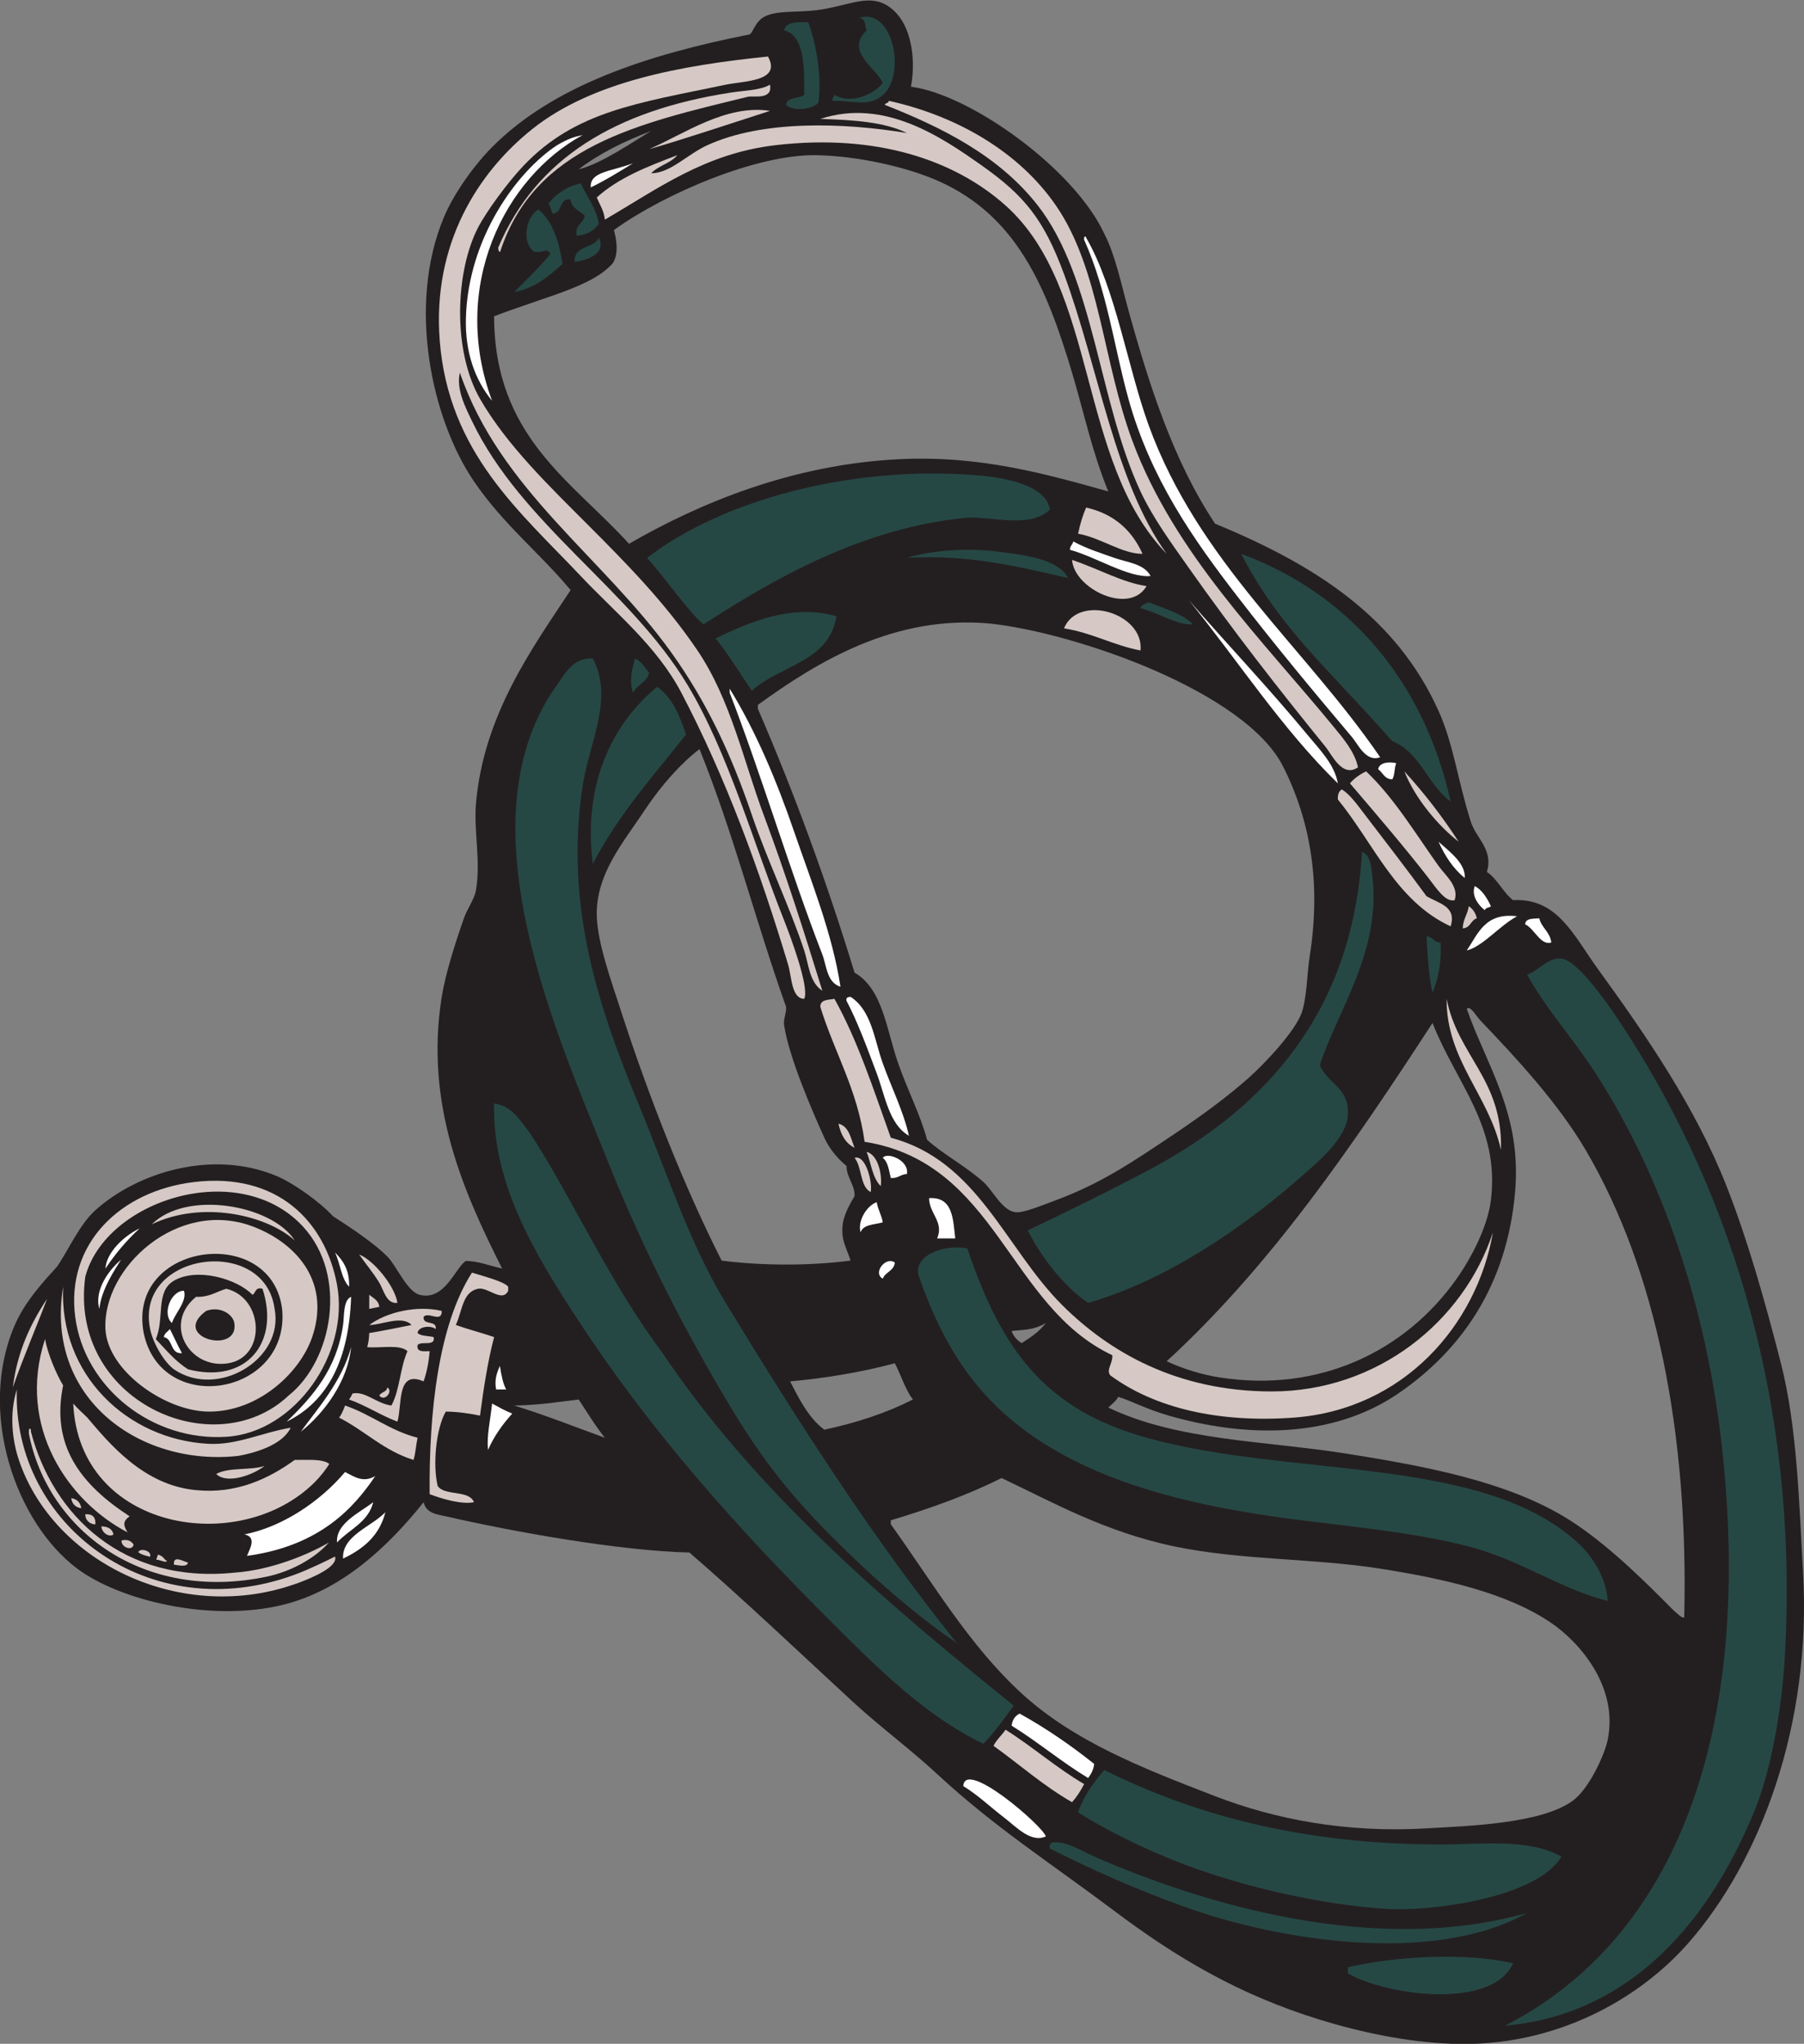 <?xml version="1.0" encoding="UTF-8" standalone="no"?>
<svg
   xmlns:dc="http://purl.org/dc/elements/1.1/"
   xmlns:cc="http://creativecommons.org/ns#"
   xmlns:rdf="http://www.w3.org/1999/02/22-rdf-syntax-ns#"
   xmlns:svg="http://www.w3.org/2000/svg"
   xmlns="http://www.w3.org/2000/svg"
   viewBox="0 0 759.733 860.853"
   height="860.853"
   width="759.733"
   xml:space="preserve"
   id="svg2"
   version="1.1"><rect x="0" y="0" width="759.733" height="860.853" fill="#808080" stroke="none"/><defs
     id="defs6" /><g
     transform="matrix(1.333,0,0,-1.333,0,860.853)"
     id="g10"><g
       transform="scale(0.1)"
       id="g12"><path
         id="path14"
         style="fill:#231f20;fill-opacity:1;fill-rule:evenodd;stroke:none"
         d="m 1586.46,2449.42 c -121.15,241.3 -245.46,516.97 -190.86,858.89 11.78,73.82 43.62,172.45 69.98,248.12 10.8,31.02 33.13,59.3 38.17,89.07 15.67,92.61 -7.49,187.69 0,273.57 24.35,279.2 175.49,487.61 299.02,674.39 -97.26,116.98 -212.32,206.9 -305.38,343.55 -133,195.35 -211.79,554.19 -95.43,833.45 32.62,78.31 97.68,167.22 152.69,222.67 192.9,194.46 489.8,292.05 814.35,356.28 11.39,9.82 16.43,34.97 38.17,50.89 36.13,26.49 105.03,17.26 171.79,25.46 93.8,11.51 157.38,49.61 216.31,19.08 81.55,-42.24 100.63,-165.58 82.7,-260.85 186.67,-23.97 515.73,-258.7 610.77,-464.44 34.69,-66.57 54.09,-161.44 76.34,-241.75 67.58,-243.99 143.12,-477.48 273.57,-674.39 315.35,-130.49 571.51,-293.02 706.19,-591.68 47.35,-104.94 60.84,-221.1 101.81,-349.91 17.13,-53.87 72.12,-87.74 50.9,-159.06 34.29,-22.97 50.36,-64.15 82.7,-89.07 140.02,7.83 190.86,-110.92 267.21,-216.31 153.5,-211.87 308.8,-437.15 407.18,-687.11 65.86,-167.35 121.36,-362.57 171.78,-559.87 51.87,-202.98 57.62,-444.29 69.97,-661.66 C 5723.84,1006.28 5561.14,577.383 5333.76,318.105 5179.91,142.684 4913.8,-11.555 4589.39,0 4441.63,5.262 4292.1,38.477 4169.49,76.336 3914.32,155.137 3717.1,271.934 3520.54,419.891 c -198.32,149.308 -377.49,263.437 -559.86,432.636 -84.83,78.692 -180.45,148.973 -267.2,229.043 -170,156.86 -340.77,319.56 -515.34,470.79 -220.97,5.15 -559.82,66.16 -769.82,114.52 -23.53,5.42 -61.79,7.71 -69.98,44.54 -111.86,-140.03 -258,-278.65 -445.356,-324.48 -227.285,-55.58 -514.64,13.83 -648.941,114.52 -195.438,146.53 -316.098,496.12 -197.223,769.83 30.059,69.18 80.793,127.21 133.61,184.49 40.113,60.08 71.601,133.75 120.879,178.13 133.558,120.34 370.488,192.93 572.586,108.17 52.82,-22.15 137.765,-82.41 178.145,-127.25 65.09,-41.62 132.21,-87.46 171.78,-127.24 28.09,-28.23 62.34,-110.59 101.79,-120.87 80.16,-20.89 113.99,88.41 146.71,107.11 40.6,-1.48 66.53,-12.78 114.14,-24.41 z M 3196.07,2252.2 c 27.47,4.32 67.37,0.48 108.17,25.44 -24.56,-31.54 -50.08,-45.93 -76.35,-63.62 -18,10.9 -27.23,25.01 -31.82,38.18 z M 1828.22,5923.14 c 66.33,50.32 144.31,88.98 229.04,120.88 -55.03,-32.17 -158.21,-104.43 -229.04,-120.88 z m -267.21,-464.43 c 175.36,66.43 311.17,94.42 375.36,168.06 20.78,33.93 8.9,82.95 3.09,104.4 162.15,116.49 452.02,239.7 639.5,236.51 128.4,-2.18 285.86,-36.75 388.08,-82.71 243.31,-109.39 337.72,-329.15 419.9,-604.4 37.13,-124.34 63.9,-252.31 114.52,-375.36 -195.5,54.59 -403.89,114.63 -661.66,101.79 -340.51,-16.97 -633.4,-140.67 -852.53,-267.21 -181.61,200.12 -425.26,338.19 -426.26,718.92 z m 833.44,-1240.62 c 0,4.25 0,8.48 0,12.73 191.51,138.85 432.14,283.96 731.64,257.13 271.27,-28.88 811.54,-215.78 928.87,-454.36 90.27,-180.63 117.35,-378.05 82.72,-598.04 -8.54,-54.2 -8.62,-130.5 -25.45,-178.14 -19.89,-56.31 -111.21,-154.94 -165.42,-203.58 -64.11,-57.54 -151.65,-122.14 -235.4,-178.15 -131.37,-87.84 -229.03,-155.44 -375.37,-209.95 -34.54,-12.86 -102.23,-41.1 -127.24,-38.16 -42.89,5.02 -70.99,67.63 -101.79,95.43 -56.21,50.7 -128.82,88.43 -178.14,133.6 -19.7,74.85 -59.38,152.51 -89.07,235.4 -39.87,111.32 -49.2,240.09 -139.96,292.66 -88.93,290.68 -190.64,568.58 -305.39,833.43 z m -184.5,-127.24 c 107.38,-265.21 177.33,-544.56 273.57,-814.35 1.6,-17.79 -9.03,-39.44 -6.36,-57.25 14.73,-98.36 84.14,-261.31 127.24,-356.29 16.08,-35.43 42.04,-66 69.99,-89.07 0.3,-37.56 27.11,-60.59 25.45,-95.43 -12.8,-21.66 -35.86,-60.19 -38.18,-95.44 -3.14,-47.64 10.97,-62.41 25.45,-108.16 -127.62,-16.79 -279.38,-16.63 -407.18,0 -114.36,224.68 -228.72,512.43 -318.11,788.91 -29.17,90.24 -73.68,211.91 -76.34,299.02 -4.07,133.64 84.98,234.67 152.7,337.2 51.25,77.6 117.26,150.27 171.77,190.86 z M 3532.1,2044.36 c 42.1,-12.3 88.18,-38.59 160.24,-59.38 238.27,-68.74 513.31,-75.13 725.27,69.99 200.67,137.39 343.41,342.82 369,636.21 21.54,246.93 -87.55,394.17 -152.69,578.95 11.21,12.29 27.68,-20.55 44.54,-38.16 111.36,-116.45 243.62,-258.9 330.83,-407.18 224.67,-382 325.65,-898.13 311.75,-1476.02 -3.31,-12.66 -50.51,37.78 -69.99,57.25 -84.73,84.74 -198.6,193.64 -311.75,260.86 -187.64,111.47 -437.19,158.44 -680.75,197.22 -262.82,41.86 -536.79,40.85 -757.09,146.33 7.64,7.58 30.29,25.8 30.64,33.93 z m 153.87,112.4 c 331.54,304.67 589,683.42 839.8,1068.85 74.8,-190.37 213.07,-327.02 184.5,-559.88 -10.24,-83.35 -61.12,-181.39 -108.15,-248.11 -159.32,-226.03 -430.07,-362.24 -750.74,-311.76 -51.65,8.13 -114.66,26.78 -165.41,50.9 z m -871.61,-515.33 c 0,4.24 0,8.49 0,12.72 123.96,37.22 242.57,79.78 349.91,133.6 158.87,-74.95 325.96,-170.32 547.14,-216.3 210.14,-43.7 439.43,-37.01 648.94,-69.99 205.02,-32.28 402.7,-77.36 540.78,-171.77 89.62,-61.28 212.38,-201.4 178.15,-368.999 -9.57,-46.824 -57.82,-152.617 -108.17,-190.878 -97.98,-74.461 -331.11,-81.266 -464.43,-89.059 -252.36,-14.777 -475.95,27.801 -668.03,101.785 -234.12,90.184 -446.38,173.992 -610.76,324.471 -167.09,152.96 -284.42,355.16 -413.53,534.42 z m 12.72,508.97 c 19.62,-37.63 34.65,-86.61 57.26,-114.51 -83.03,-42.11 -176.87,-73.38 -279.94,-95.44 -50.36,36.58 -83,103.63 -108.15,152.69 111.02,9.85 229.01,29.72 330.83,57.26 z M 1624.63,2016.8 c 84.08,1.61 148.93,12.68 203.59,19.09 22.34,-33.45 53.67,-85.2 82.71,-120.88 -94.92,34.45 -187.36,71.37 -286.3,101.79 v 0" /><path
         id="path16"
         style="fill:#d6c9c5;fill-opacity:1;fill-rule:evenodd;stroke:none"
         d="M 53.184,2067.7 C 38.98,1640.06 472.496,1313.26 931.16,1482.37 c 42.899,15.81 94.79,40.95 127.24,57.27 10.8,-32.18 -72.771,-67.27 -114.513,-82.72 -368.188,-136.2 -775.907,63.95 -884.34,388.1 -20.387,60.93 -30.961,144.01 -6.363,222.68 v 0" /><path
         id="path18"
         style="fill:#d6c9c5;fill-opacity:1;fill-rule:evenodd;stroke:none"
         d="M 40.461,2074.06 C 54.863,2189.01 97.156,2276.09 148.617,2353.99 120.52,2278.15 72.652,2167 40.461,2074.06 v 0" /><path
         id="path20"
         style="fill:#d6c9c5;fill-opacity:1;fill-rule:evenodd;stroke:none"
         d="m 91.352,1934.08 c -0.793,15.74 7.793,10.82 6.363,0 69.465,-265.39 292.094,-481.25 642.578,-445.34 116.578,8.06 234.277,57.52 299.017,95.43 -48.08,-54.04 -124.705,-92.97 -197.22,-108.15 -388.75,-81.4 -690.805,145.67 -750.738,451.71 0,2.12 0,4.23 0,6.35 v 0" /><path
         id="path22"
         style="fill:#d6c9c5;fill-opacity:1;fill-rule:evenodd;stroke:none"
         d="m 142.258,2226.75 c 8.355,-45.88 35.445,-110.58 57.254,-146.33 -39.039,-188.97 53.863,-312.06 209.953,-413.54 -21.949,-15.83 -20.11,-28.83 -6.363,-50.9 -187.575,97.71 -351.286,334.23 -260.844,610.77 v 0" /><path
         id="path24"
         style="fill:#d6c9c5;fill-opacity:1;fill-rule:evenodd;stroke:none"
         d="m 199.512,2392.17 c -13.008,-278.65 203.148,-482.4 458.078,-496.25 90.668,-4.94 168.387,35.13 260.848,50.88 -25.063,-52.44 -105.168,-78 -165.415,-89.06 -307.824,-34.43 -612.085,178.49 -553.511,534.43 v 0" /><path
         id="path26"
         style="fill:#d6c9c5;fill-opacity:1;fill-rule:evenodd;stroke:none"
         d="m 231.324,2023.43 c 16.906,-19.83 33.477,-33.38 44.535,-44.81 69.602,-81.98 178.379,-214.17 343.559,-229.04 125.781,-12.76 228.008,34.9 311.742,95.44 37.469,-0.72 88.2,4.42 109.22,-12.72 -8.94,-15.07 -28.6,-40.26 -45.599,-57.27 -237.207,-237.2 -745.39,-153.89 -763.457,248.4 v 0" /><path
         id="path28"
         style="fill:#d6c9c5;fill-opacity:1;fill-rule:evenodd;stroke:none"
         d="m 237.688,2296.74 c -30.25,232.1 143.078,398.44 375.371,426.26 262.461,31.42 414.301,-123.38 451.711,-324.48 40.37,-217.07 -131.707,-464.9 -346.625,-480.21 -235.122,-16.77 -451.129,153.43 -480.457,378.43 z m 674.386,-248.13 c 138.436,110.48 188.646,379.1 44.531,534.41 -201.82,217.53 -622.503,84.02 -687.113,-159.06 -53.625,-392.83 407.387,-597.39 642.582,-375.35 v 0" /><path
         id="path30"
         style="fill:#d6c9c5;fill-opacity:1;fill-rule:evenodd;stroke:none"
         d="m 333.121,2258.56 c -9.484,193.74 227.965,412.69 464.434,324.46 127.644,-47.61 247.385,-164.61 190.863,-343.55 -37.145,-117.59 -172.703,-243.78 -330.828,-241.77 -135.715,1.72 -317.988,128.39 -324.469,260.86 z m 558.789,57.25 C 864.801,2593.3 399.172,2535.29 454,2245.84 c 55.379,-264.54 456.742,-197.75 437.91,69.97 v 0" /><path
         id="path32"
         style="fill:#d6c9c5;fill-opacity:1;fill-rule:evenodd;stroke:none"
         d="m 473.086,2264.92 c -41.309,237.66 363.941,289.97 394.453,57.26 30.879,-159.3 -180.316,-285.46 -318.109,-190.87 -32.223,23.44 -69.325,87.9 -76.344,133.61 z m 76.344,146.33 c -59.2,-34.47 -28.867,-120.15 -57.258,-184.5 31.949,-33.8 61.617,-69.87 101.797,-95.44 183.414,-47.61 291.176,83.39 235.39,254.49 -23.695,6.74 -20.527,-13.4 -31.804,-19.08 -46.657,49.26 -173.692,87.86 -248.125,44.53 v 0" /><path
         id="path34"
         style="fill:#ffffff;fill-opacity:1;fill-rule:evenodd;stroke:none"
         d="m 517.617,2233.11 c 1.895,12.96 12.75,16.95 19.086,25.45 12.945,-25.22 24.621,-51.74 38.176,-76.35 -38.524,-2.46 -27.082,45.02 -57.262,50.9 v 0" /><path
         id="path36"
         style="fill:#ffffff;fill-opacity:1;fill-rule:evenodd;stroke:none"
         d="m 581.238,2379.44 c 10.328,-33.25 -27.097,-69.2 -38.172,-101.8 -32.128,29.49 -2.136,102.76 38.172,101.8 v 0" /><path
         id="path38"
         style="fill:#d6c9c5;fill-opacity:1;fill-rule:evenodd;stroke:none"
         d="m 714.844,2385.8 c 119.066,-28.36 127.285,-215.32 6.363,-235.4 -122.648,-20.36 -207.754,124.01 -101.789,209.95 41.945,-1.66 64.199,16.39 95.426,25.45 z m 25.449,-108.16 c -4.262,27.23 -44.711,54.63 -89.066,38.17 -115.149,-84.16 105.203,-141.08 89.066,-38.17 v 0" /><path
         id="path40"
         style="fill:#d6c9c5;fill-opacity:1;fill-rule:evenodd;stroke:none"
         d="m 683.035,1800.48 c 37.399,21.98 108.07,10.69 152.692,25.45 -32.563,-26.53 -117.344,-59.79 -152.692,-25.45 v 0" /><path
         id="path42"
         style="fill:#ffffff;fill-opacity:1;fill-rule:evenodd;stroke:none"
         d="m 772.109,1609.62 c 120.211,23.62 239.501,104.04 318.101,197.22 31.2,-16.45 57.97,-34.63 95.43,-12.72 -65.5,-97.5 -173.24,-221.07 -405.425,-252.24 10.18,23.75 31.074,59.88 -8.106,67.74 v 0" /><path
         id="path44"
         style="fill:#ffffff;fill-opacity:1;fill-rule:evenodd;stroke:none"
         d="m 905.715,1965.9 c 83.449,80.41 157.885,166.59 178.135,305.39 4.01,27.48 0.01,78.87 25.45,89.06 -6.63,-192.71 -69.94,-328.76 -203.585,-394.45 v 0" /><path
         id="path46"
         style="fill:#ffffff;fill-opacity:1;fill-rule:evenodd;stroke:none"
         d="m 950.242,1934.08 c 51.658,71.2 129.488,157.68 159.058,267.22 -10.5,-106.16 -82.25,-206.16 -159.058,-267.22 v 0" /><path
         id="path48"
         style="fill:#ffffff;fill-opacity:1;fill-rule:evenodd;stroke:none"
         d="m 1064.77,1584.17 c -4.57,59.76 71.21,94.16 114.51,127.25 -16.37,-64.22 -75.62,-85.56 -114.51,-127.25 v 0" /><path
         id="path50"
         style="fill:#ffffff;fill-opacity:1;fill-rule:evenodd;stroke:none"
         d="m 1058.4,2500.31 c 25.51,-25.4 46.27,-55.51 44.54,-108.14 -25.15,25.74 -27.69,74.1 -44.54,108.14 v 0" /><path
         id="path52"
         style="fill:#d6c9c5;fill-opacity:1;fill-rule:evenodd;stroke:none"
         d="m 1071.13,1978.62 c 7.92,9.6 13.41,23.2 19.08,38.18 82.29,-28 141.24,-79.32 229.04,-101.79 -5.25,-24.19 -6.21,-48.95 -12.73,-69.99 -94.12,28.87 -153.7,92.3 -235.39,133.6 v 0" /><path
         id="path54"
         style="fill:#ffffff;fill-opacity:1;fill-rule:evenodd;stroke:none"
         d="m 1217.46,1679.6 c -18.75,-74.56 -70.33,-116.3 -133.61,-146.33 -4.01,72.36 89.74,100.76 133.61,146.33 v 0" /><path
         id="path56"
         style="fill:#d6c9c5;fill-opacity:1;fill-rule:evenodd;stroke:none"
         d="m 1102.94,2035.89 c 3.72,5.11 7.23,11.48 10.95,19.08 40.94,7.93 75.13,-31.81 122.65,-38.17 26.39,47.83 27.56,120.88 50.9,171.77 -24.1,22.56 -84.26,9.07 -127.24,12.73 2.23,9.65 5.66,21.95 6.36,44.54 45.46,7.54 89.31,16.72 133.6,25.45 -30.12,32.19 -94.19,-0.27 -133.6,0 55,40.98 150.8,63.09 229.04,44.52 0.54,-39.93 -43.32,-0.36 -57.26,-19.07 -2.84,-28.29 42.48,-8.42 38.16,-38.18 -15.7,12.51 -55.56,8.47 -57.25,-12.72 11.14,-10.08 33.9,-8.52 50.89,-12.73 6.11,-31.56 -40.2,-10.69 -50.89,-25.45 -3.7,-22.79 18.84,-19.34 38.17,-19.09 -2.82,-35.35 -9.28,-67.06 -19.08,-95.43 -86.26,37.53 -67.07,-74.15 -82.71,-127.24 -53.89,20.35 -97.96,50.49 -152.69,69.99 v 0" /><path
         id="path58"
         style="fill:#d6c9c5;fill-opacity:1;fill-rule:evenodd;stroke:none"
         d="m 1134.75,2493.96 c 44.87,-17.03 112.59,-98.98 120.88,-152.7 -35.06,-4.63 -43.66,41.52 -57.27,63.63 -20.98,34.11 -39.82,55.11 -63.61,89.07 v 0" /><path
         id="path60"
         style="fill:#d6c9c5;fill-opacity:1;fill-rule:evenodd;stroke:none"
         d="m 1166.56,2322.18 c 0,14.84 0,29.7 0,44.54 12.76,-10.58 29.57,-17.08 31.8,-38.18 -11.6,-2.35 -22.48,-4.18 -31.8,-6.36 v 0" /><path
         id="path62"
         style="fill:#d6c9c5;fill-opacity:1;fill-rule:evenodd;stroke:none"
         d="m 1198.36,2048.61 c 5.77,11.2 23.43,10.51 25.46,25.45 19.78,-11.97 -9.66,-47.43 -25.46,-25.45 v 0" /><path
         id="path64"
         style="fill:#d6c9c5;fill-opacity:1;fill-rule:evenodd;stroke:none"
         d="m 1491.03,2436.7 c 37.47,-11.4 102.82,-28.55 114.52,-44.53 0,-4.25 0,-8.49 0,-12.73 -18.8,-38.93 -63.72,12.95 -95.44,6.36 -48.81,-10.15 -48.68,-67.28 -69.98,-114.51 39.07,-13.97 81.43,-24.61 120.88,-38.18 -20.01,-77.54 -31.92,-153.29 -44.53,-248.13 -33.68,6.61 -68.18,12.43 -108.16,12.72 -31.61,-55.69 -41.39,-170.45 -25.45,-235.4 23.08,-32.06 98.98,-11.3 114.52,-50.88 -39.01,-8.04 -102.64,10.93 -139.97,25.44 -2.42,254.85 26.81,533.01 133.61,699.84 v 0" /><path
         id="path66"
         style="fill:#d6c9c5;fill-opacity:1;fill-rule:evenodd;stroke:none"
         d="m 2426.27,6279.43 c 43.75,-79.33 -74.3,-76.65 -133.61,-89.07 -277.6,-58.13 -474.96,-83.39 -638.87,-256.07 -51.92,-54.71 -118.78,-147.3 -143.68,-195.65 -72.16,-140.13 -80.61,-389.44 6.37,-540.78 84.32,-146.72 220.52,-277.45 343.55,-400.81 118.79,-119.11 242,-244.05 343.56,-394.45 105.27,-155.91 145.54,-349.4 209.93,-521.7 67.69,-181.1 124.8,-360.32 184.52,-553.51 -41.27,26.65 -43.28,85.07 -57.26,127.25 -47.4,142.98 -116.94,285.52 -165.41,428.39 -65.82,193.96 -143.94,358.92 -254.49,513.2 -216.11,301.58 -541.31,514.19 -668.02,884.34 -12.47,-52.4 18.18,-110.84 38.17,-152.69 155.07,-324.74 499.7,-532.12 680.74,-833.44 129.22,-215.05 206.45,-495.05 305.39,-744.37 16.51,-41.6 81.47,-212 63.62,-248.12 -40.48,0.39 -39.42,70.03 -50.9,108.15 -89.13,296.24 -196.21,589.94 -337.19,858.89 -77.53,147.91 -209.21,253.51 -318.11,369 -190.99,202.56 -417.72,389.21 -445.35,744.37 -23.59,303.25 119.27,529.83 292.66,668.03 188.55,150.28 471.06,201.17 744.38,229.04 v 0" /><path
         id="path68"
         style="fill:#ffffff;fill-opacity:1;fill-rule:evenodd;stroke:none"
         d="m 1541.93,1876.84 c -5.08,42.65 7.2,93.07 12.72,146.31 27.24,-14.75 38.97,-21.65 63.62,-31.8 -30.08,-33.55 -56.97,-70.29 -76.34,-114.51 v 0" /><path
         id="path70"
         style="fill:#264845;fill-opacity:1;fill-rule:evenodd;stroke:none"
         d="m 1561.01,2971.12 c 58.1,-6.67 84.77,-58.76 114.52,-95.44 125.58,-191.45 252.25,-473.07 413.54,-687.11 296.16,-442.26 702.21,-788.37 1113.36,-1119.74 -29.72,-42.37 -60.45,-83.764 -95.42,-120.869 -182.24,87.329 -334.19,238.759 -483.53,388.089 -287.39,287.4 -559.13,587.39 -795.26,947.96 -135.55,206.99 -273.15,431.67 -267.21,687.11 v 0" /><path
         id="path72"
         style="fill:#ffffff;fill-opacity:1;fill-rule:evenodd;stroke:none"
         d="m 1567.38,2067.7 c -5,26.19 -0.15,48.2 12.01,74.23 4.32,-28.9 9.91,-56.55 19.79,-74.23 -10.6,0 -21.21,0 -31.8,0 v 0" /><path
         id="path74"
         style="fill:#d6c9c5;fill-opacity:1;fill-rule:evenodd;stroke:none"
         d="m 1580.1,5662.3 c -6.18,0.17 -4.94,7.79 -6.36,12.72 119.91,284.99 374.04,433.94 731.64,489.89 51.73,8.09 95.91,7.51 127.24,25.45 9.43,-49.32 -52.5,-33.91 -69.98,-38.18 -348.15,-84.79 -673.91,-156.27 -782.54,-489.88 v 0" /><path
         id="path76"
         style="fill:#264845;fill-opacity:1;fill-rule:evenodd;stroke:none"
         d="m 1624.63,5535.06 c 38.81,39.66 79.45,77.49 114.53,120.88 -11.5,20.75 -23.36,1.67 -50.91,6.36 -43.07,29.11 -25.05,113.63 12.72,133.6 45.57,-37.13 64.83,-100.58 76.35,-171.77 -42.97,-37.61 -84.96,-76.22 -152.69,-89.07 v 0" /><path
         id="path78"
         style="fill:#264845;fill-opacity:1;fill-rule:evenodd;stroke:none"
         d="m 1732.79,5815 c 24.55,30.58 56.89,53.38 101.79,63.61 19.17,-42.32 47.88,-75.12 57.27,-127.25 -14.7,-22.29 -36.8,-35.31 -69.99,-38.17 -6.66,36.36 22.14,37.24 25.44,63.63 -16.45,15.35 -41.26,22.35 -44.53,50.89 -39.04,5.12 -23.98,-43.87 -57.26,-44.53 -5.9,15.79 -7.58,24.38 -12.72,31.82 v 0" /><path
         id="path80"
         style="fill:#264845;fill-opacity:1;fill-rule:evenodd;stroke:none"
         d="m 1815.5,5630.49 c -3.12,54.02 61.31,40.48 76.35,76.35 24.32,-49.9 -35.09,-70.86 -76.35,-76.35 v 0" /><path
         id="path82"
         style="fill:#264845;fill-opacity:1;fill-rule:evenodd;stroke:none"
         d="m 1872.76,3728.21 c -32.15,261.18 66.74,446.47 203.59,559.87 48.23,-36.59 68.02,-84.64 91.17,-150.58 -106.42,-135.34 -211.95,-250.34 -294.76,-409.29 v 0" /><path
         id="path84"
         style="fill:#d6c9c5;fill-opacity:1;fill-rule:evenodd;stroke:none"
         d="m 2139.96,5967.68 c -21.04,-25.61 -60.25,-33.05 -82.7,-57.26 62.37,1.13 111.66,58.71 178.14,89.07 172.44,78.75 424.08,72.17 629.85,38.18 -70.8,35.22 -170.54,41.53 -273.57,44.53 202.16,66.69 383.67,-58.02 508.96,-146.33 135.16,-95.27 196.74,-169.97 260.84,-343.56 109.91,-297.56 159.94,-656.66 324.49,-884.33 -283.2,291.5 -214.63,837.6 -508.99,1100.65 -161.15,144.02 -408.16,227.39 -725.27,190.86 -225.33,-25.95 -373.5,-138.4 -540.78,-235.4 -2.84,28.98 -16.36,47.27 -25.45,69.99 67.65,61.72 160.59,98.13 254.48,133.6 v 0" /><path
         id="path86"
         style="fill:#264845;fill-opacity:1;fill-rule:evenodd;stroke:none"
         d="m 2000,4268.99 c -11.88,34.62 -4.83,71.13 6.36,108.16 20.87,-8.83 30.14,-29.24 44.54,-44.54 -7.04,-31.13 -38.63,-37.72 -50.9,-63.62 v 0" /><path
         id="path88"
         style="fill:#264845;fill-opacity:1;fill-rule:evenodd;stroke:none"
         d="m 3316.96,4847.95 c -62.48,-59.84 -175.1,-22.86 -260.83,-25.45 -333.86,-31.96 -611.62,-194.08 -833.45,-337.2 -38.46,28.6 -123.92,149.58 -178.14,209.95 229.14,177.58 636.29,294.27 1043.38,260.85 88.19,-7.23 217.44,-31.21 229.04,-108.15 v 0" /><path
         id="path90"
         style="fill:#264845;fill-opacity:1;fill-rule:evenodd;stroke:none"
         d="m 2642.57,4510.76 c -22.48,-145.06 -180.21,-154.86 -267.2,-235.41 -34.66,50.17 -72.63,114.01 -114.53,165.42 97.48,46.73 237.57,111.57 381.73,69.99 v 0" /><path
         id="path92"
         style="fill:#ffffff;fill-opacity:1;fill-rule:evenodd;stroke:none"
         d="m 2305.38,4281.71 c 82.32,-133.78 147.79,-289.25 203.6,-451.71 54.51,-158.71 121.13,-323.24 146.32,-489.88 -43.37,13.22 -43.84,67.23 -57.26,101.79 -100.15,257.86 -189.96,560.54 -292.66,827.08 0,4.25 0,8.49 0,12.72 v 0" /><path
         id="path94"
         style="fill:#264845;fill-opacity:1;fill-rule:evenodd;stroke:none"
         d="m 2477.16,6362.13 c 6.34,27.59 41.82,26.04 76.35,25.45 27.01,-73.94 43.51,-177.33 31.81,-254.49 -17.68,-20.16 -79.05,-28.64 -101.8,-6.35 3.16,26.52 41.46,17.92 57.26,31.81 -0.69,65.68 6.84,187.22 -63.62,203.58 v 0" /><path
         id="path96"
         style="fill:#d6c9c5;fill-opacity:1;fill-rule:evenodd;stroke:none"
         d="m 2591.68,3276.5 c -0.49,23.82 24.95,21.7 44.53,25.45 73.81,-131.91 123.85,-287.57 178.15,-438.99 274.16,-71.94 360.91,-348.19 540.77,-528.06 147.38,-147.38 361.49,-273.12 661.66,-273.56 334.23,-0.5 607.45,220.87 699.83,502.61 -50.64,-292.3 -281.96,-560 -629.84,-585.33 -233.19,-16.96 -436.8,28.74 -578.97,133.61 -14.22,17.43 8.67,38.44 6.37,63.62 -330.13,155.51 -363.73,607.55 -782.54,674.38 -22.92,165.82 -95.45,282.04 -139.96,426.27 v 0" /><path
         id="path98"
         style="fill:#264845;fill-opacity:1;fill-rule:evenodd;stroke:none"
         d="m 2629.85,6139.46 c -1.79,10.27 6.01,10.95 6.36,19.09 50.47,-32.46 129.04,2.88 152.7,38.17 -24.23,49.94 -119.11,99.26 -50.9,165.41 -6.21,15 -2.06,40.36 -25.45,38.17 109.54,40.76 155.08,-188.5 69.98,-248.12 -43.83,-30.7 -84.98,-12.32 -152.69,-12.72 v 0" /><path
         id="path100"
         style="fill:#d6c9c5;fill-opacity:1;fill-rule:evenodd;stroke:none"
         d="m 2648.94,2907.5 c 33.83,-8.59 38.68,-46.14 50.9,-76.34 -28.27,14.14 -43.49,41.34 -50.9,76.34 v 0" /><path
         id="path102"
         style="fill:#ffffff;fill-opacity:1;fill-rule:evenodd;stroke:none"
         d="m 2674.39,3295.59 c -2.34,10.82 4.96,12 12.72,12.72 66.8,-43.08 74.82,-134.76 101.8,-209.95 27.47,-76.58 65.44,-151.85 82.7,-229.04 -63.06,35.99 -75.56,127.39 -101.8,197.23 -29.58,78.76 -61.18,164.68 -95.42,229.04 v 0" /><path
         id="path104"
         style="fill:#d6c9c5;fill-opacity:1;fill-rule:evenodd;stroke:none"
         d="m 2699.84,2799.34 c 35.24,11.74 57.54,-78.01 50.89,-108.16 -34.66,18.36 -26.62,79.41 -50.89,108.16 v 0" /><path
         id="path106"
         style="fill:#ffffff;fill-opacity:1;fill-rule:evenodd;stroke:none"
         d="m 2718.93,2563.95 c -10.42,33.87 17.9,83.77 50.88,95.43 3.93,-23.65 15.17,-39.99 19.1,-63.63 -26.07,-7.86 -62.01,-5.87 -69.98,-31.8 v 0" /><path
         id="path108"
         style="fill:#d6c9c5;fill-opacity:1;fill-rule:evenodd;stroke:none"
         d="m 2738.01,2818.42 c 37.88,-9.86 49.47,-76.28 44.53,-108.15 -26.04,24.86 -30.08,71.71 -44.53,108.15 v 0" /><path
         id="path110"
         style="fill:#ffffff;fill-opacity:1;fill-rule:evenodd;stroke:none"
         d="m 2827.08,2468.52 c -2.89,-26.82 -30.09,-29.3 -38.17,-50.9 -33.18,18.52 10.43,72.13 38.17,50.9 v 0" /><path
         id="path112"
         style="fill:#ffffff;fill-opacity:1;fill-rule:evenodd;stroke:none"
         d="m 2788.91,2799.34 c 13.53,20.15 84.24,-7.69 76.34,-50.89 -20.23,-0.98 -27.99,-14.44 -50.89,-12.73 -6.08,23.62 -8.44,50.95 -25.45,63.62 v 0" /><path
         id="path114"
         style="fill:#d6c9c5;fill-opacity:1;fill-rule:evenodd;stroke:none"
         d="m 2795.27,6126.74 c 1.57,6.91 12.64,4.31 12.72,12.72 215.46,-47.8 411.05,-160.89 528.05,-330.83 139,-201.89 147.78,-491.62 241.76,-744.37 131.93,-354.76 410.85,-628.58 636.22,-903.43 30.13,-36.73 66.09,-78.41 76.34,-127.24 -49.39,-34.65 -82.32,39.62 -101.79,63.62 -148.85,183.51 -289.32,362.92 -432.62,566.24 -54.95,77.94 -113.85,158.66 -152.7,241.76 -132.64,283.8 -146.43,675.14 -324.46,903.42 -122.26,156.76 -300.79,246.04 -483.52,318.11 v 0" /><path
         id="path116"
         style="fill:#264845;fill-opacity:1;fill-rule:evenodd;stroke:none"
         d="m 2865.25,4695.25 c 79.93,24.55 192.53,32.27 292.66,19.09 82.69,-10.88 185.57,-22.96 216.31,-82.71 -153.74,35.46 -318.34,75.55 -508.97,63.62 v 0" /><path
         id="path118"
         style="fill:#264845;fill-opacity:1;fill-rule:evenodd;stroke:none"
         d="m 3056.13,2513.05 c 105.93,-314.34 240.81,-507.39 566.21,-598.04 457.89,-127.59 1058.5,-54.55 1361.5,-330.84 48.5,-44.23 90.32,-111.44 95.44,-184.49 -143.91,34.36 -273.33,128.82 -439,171.77 -163.82,42.48 -344.98,59.86 -528.05,82.7 -366.83,45.79 -684.3,127.11 -909.8,311.75 -140.25,114.85 -229.3,259.15 -299.01,458.06 -22.06,62.95 74.79,104.99 152.71,89.09 v 0" /><path
         id="path120"
         style="fill:#ffffff;fill-opacity:1;fill-rule:evenodd;stroke:none"
         d="m 2935.23,2672.11 c 74.93,4.94 75.69,-64.29 82.7,-127.26 -19.07,0 -38.16,0 -57.25,0 22.51,51.85 -25,78.26 -25.45,127.26 v 0" /><path
         id="path122"
         style="fill:#ffffff;fill-opacity:1;fill-rule:evenodd;stroke:none"
         d="m 3304.24,655.301 c -47.03,-21.524 -94.05,30.519 -130.78,58.672 -45.5,34.855 -83.62,71.886 -130.08,100.382 4.76,87.665 251.09,-125.871 260.86,-159.054 v 0" /><path
         id="path124"
         style="fill:#d6c9c5;fill-opacity:1;fill-rule:evenodd;stroke:none"
         d="m 3138.82,941.59 c 9.93,19.758 25.99,33.371 38.16,50.898 85.82,-54.14 159.95,-120 248.14,-171.777 -10.74,-21.074 -23.23,-40.41 -38.18,-57.246 -90.44,51.633 -165.35,118.808 -248.12,178.125 v 0" /><path
         id="path126"
         style="fill:#ffffff;fill-opacity:1;fill-rule:evenodd;stroke:none"
         d="m 3221.52,1043.38 c 84.53,-46.954 162.3,-100.677 235.41,-159.044 -2.27,-18.926 -10.14,-32.285 -19.09,-44.531 -84.66,51.043 -157.88,113.562 -241.77,165.405 2.34,18.89 11.04,31.39 25.45,38.17 v 0" /><path
         id="path128"
         style="fill:#264845;fill-opacity:1;fill-rule:evenodd;stroke:none"
         d="m 4303.09,3766.38 c 26.75,-10.32 29.12,-49.54 31.81,-69.99 31.82,-241.69 -110.04,-432.23 -165.41,-604.39 27.1,-60.34 91.37,-69.98 89.06,-152.7 -2.12,-76.66 -90.82,-149.32 -152.69,-203.58 -185.3,-162.52 -426.5,-325.35 -668.02,-394.46 -81.45,54.29 -152.54,152.83 -190.87,229.04 115.23,54.43 282.39,136.82 394.46,197.23 350.48,188.94 632.2,486.71 661.66,998.85 v 0" /><path
         id="path130"
         style="fill:#264845;fill-opacity:1;fill-rule:evenodd;stroke:none"
         d="m 3316.96,617.129 c -1.8,10.262 -1.41,10.957 6.35,19.082 46,5.125 90.79,-25.82 133.62,-44.539 345.8,-151.137 887.86,-313.938 1367.86,-178.137 -296.98,-166.047 -784.18,-87.98 -1081.57,19.082 -165.38,59.539 -299.33,120.75 -426.26,184.512 v 0" /><path
         id="path132"
         style="fill:#d6c9c5;fill-opacity:1;fill-rule:evenodd;stroke:none"
         d="m 3361.48,4472.58 c 45.29,110.07 253.5,48.57 241.77,-69.98 -87.16,16.74 -152.09,55.74 -241.77,69.98 v 0" /><path
         id="path134"
         style="fill:#ffffff;fill-opacity:1;fill-rule:evenodd;stroke:none"
         d="m 3380.57,4720.7 c -1.79,10.28 9.74,18.38 10.09,26.51 44.69,-23.91 85.34,-36.08 129.88,-51.96 39.64,-14.12 94.22,-18.42 114.53,-57.26 -69.39,-6.67 -172.19,60.19 -254.5,82.71 v 0" /><path
         id="path136"
         style="fill:#d6c9c5;fill-opacity:1;fill-rule:evenodd;stroke:none"
         d="m 3386.94,4688.89 c 86.81,-29.54 159.9,-71.86 235.4,-82.7 -53.66,-92.8 -228.48,-9.39 -235.4,82.7 v 0" /><path
         id="path138"
         style="fill:#264845;fill-opacity:1;fill-rule:evenodd;stroke:none"
         d="m 3488.74,865.254 c 280.28,-139.746 620.77,-235.402 1062.47,-235.402 130.83,0 276.43,20.148 381.73,-38.18 -76.73,-131.789 -417.69,-174.504 -553.5,-165.414 -213.4,14.308 -451.76,70.566 -636.22,139.961 -126.8,47.715 -259.91,115.051 -337.2,165.422 18.53,53.582 49.79,94.422 82.72,133.613 v 0" /><path
         id="path140"
         style="fill:#d6c9c5;fill-opacity:1;fill-rule:evenodd;stroke:none"
         d="m 3406.02,4771.6 c 6.92,32.85 15.52,60.3 25.46,82.71 88,-20.16 144.67,-71.64 178.14,-146.33 -64.16,-0.49 -131.49,50.85 -203.6,63.62 v 0" /><path
         id="path142"
         style="fill:#264845;fill-opacity:1;fill-rule:evenodd;stroke:none"
         d="m 3603.25,4536.2 c 1.78,13.07 17,12.7 25.45,19.09 49.01,-20.97 105.48,-34.5 139.97,-69.99 -50.37,-3.65 -110.58,37.81 -165.42,50.9 v 0" /><path
         id="path144"
         style="fill:#264845;fill-opacity:1;fill-rule:evenodd;stroke:none"
         d="m 3921.36,4707.98 c 332.72,-123.25 574.59,-392.46 661.66,-782.55 -72.55,52.57 -95.21,155.04 -184.5,190.87 -205.29,232.65 -355.97,356.59 -477.16,591.68 v 0" /><path
         id="path146"
         style="fill:#d6c9c5;fill-opacity:1;fill-rule:evenodd;stroke:none"
         d="m 4239.46,3963.61 c 25.72,-15.9 48.89,-48.77 69.99,-76.34 62.16,-81.23 134.7,-175.2 197.23,-260.85 38.11,-23.43 96.18,-31.28 76.34,-95.44 -172.62,79.75 -242.68,262.04 -356.28,400.82 -0.95,15.8 3.29,26.4 12.72,31.81 v 0" /><path
         id="path148"
         style="fill:#264845;fill-opacity:1;fill-rule:evenodd;stroke:none"
         d="m 4780.25,254.48 c -66.23,-149.265 -405.16,-100.546 -521.7,-31.816 0,6.367 0,12.727 0,19.102 142.58,34.054 368.17,48.39 521.7,12.714 v 0" /><path
         id="path150"
         style="fill:#d6c9c5;fill-opacity:1;fill-rule:evenodd;stroke:none"
         d="m 4264.91,3982.7 c 13.45,16.24 31.25,28.13 50.9,38.17 88.11,-83.57 154.05,-193.66 229.03,-299.03 21.49,-30.16 65.08,-64.12 50.9,-108.15 -29,-7.53 -56.96,36.76 -82.69,69.98 -72.89,94.09 -170.34,208.27 -248.14,299.03 v 0" /><path
         id="path152"
         style="fill:#ffffff;fill-opacity:1;fill-rule:evenodd;stroke:none"
         d="m 4353.98,4027.23 c 4.35,24.65 41.25,23.77 57.26,19.09 -6.65,-14.56 -4.03,-38.38 -12.72,-50.9 -24.91,0.54 -29.36,21.54 -44.54,31.81 v 0" /><path
         id="path154"
         style="fill:#264845;fill-opacity:1;fill-rule:evenodd;stroke:none"
         d="m 4506.68,3499.17 c 21.23,0.02 21.72,-20.7 44.53,-19.09 3.48,-64.97 -7.77,-115.23 -25.44,-159.04 -11.6,54.14 -15.42,116.07 -19.09,178.13 v 0" /><path
         id="path156"
         style="fill:#ffffff;fill-opacity:1;fill-rule:evenodd;stroke:none"
         d="m 4544.84,3798.19 c 33.34,-29.98 86.25,-68.2 82.72,-114.52 -36.19,29.56 -62.36,69.12 -82.72,114.52 v 0" /><path
         id="path158"
         style="fill:#d6c9c5;fill-opacity:1;fill-rule:evenodd;stroke:none"
         d="m 4570.3,3301.95 c 35.43,-180.88 177.84,-254.78 171.77,-477.16 -38.84,174.17 -173.03,283.75 -171.77,477.16 v 0" /><path
         id="path160"
         style="fill:#d6c9c5;fill-opacity:1;fill-rule:evenodd;stroke:none"
         d="m 4621.19,3524.62 c 0.85,28.83 15.57,43.81 19.09,69.99 12.83,-8.38 21.53,-20.9 25.45,-38.18 -19.44,-6 -19.93,-30.96 -44.54,-31.81 v 0" /><path
         id="path162"
         style="fill:#ffffff;fill-opacity:1;fill-rule:evenodd;stroke:none"
         d="m 4633.92,3454.64 c 36.02,53.05 57.45,120.69 159.05,108.15 -55.59,-29.63 -107.88,-95.16 -159.05,-108.15 v 0" /><path
         id="path164"
         style="fill:#ffffff;fill-opacity:1;fill-rule:evenodd;stroke:none"
         d="m 4659.38,3658.22 c 24.58,-13.58 38.45,-37.88 50.89,-63.61 -5.14,-5.47 -17.44,-3.79 -19.1,-12.73 -20.89,15.7 -43.62,47.13 -31.79,76.34 v 0" /><path
         id="path166"
         style="fill:#264845;fill-opacity:1;fill-rule:evenodd;stroke:none"
         d="m 4754.8,57.254 c 549.37,281.332 780.13,939.855 687.13,1813.216 -49.1,460.72 -192.37,872.34 -400.82,1196.08 -71.12,110.42 -156.89,203.39 -216.32,311.74 36.19,11.97 64.77,54.64 108.15,50.9 46.49,-4.02 132.51,-122.72 178.13,-190.87 330.31,-493.23 574.51,-1171.91 528.07,-2010.43 -9.42,-169.97 -43.91,-364.249 -95.43,-489.894 C 5383.46,345.945 5120.37,89.246 4754.8,57.254 v 0" /><path
         id="path168"
         style="fill:#ffffff;fill-opacity:1;fill-rule:evenodd;stroke:none"
         d="m 4818.43,3537.34 c 1.1,20.11 25.16,17.25 44.53,19.09 7.58,-30.59 33.75,-42.6 38.17,-76.35 -34.08,-11.16 -52.74,43.56 -82.7,57.26 v 0" /><path
         id="path170"
         style="fill:#ffffff;fill-opacity:1;fill-rule:evenodd;stroke:none"
         d="m 314.031,2322.18 c -18.113,60.6 33.774,127.04 68.254,155.13 -18.187,-28.7 -63.394,-96.31 -68.254,-155.13 v 0" /><path
         id="path172"
         style="fill:#ffffff;fill-opacity:1;fill-rule:evenodd;stroke:none"
         d="m 333.121,2449.42 c 2.594,50.48 57.914,103.22 108.156,127.25 -40.964,-37.51 -76.937,-80.01 -108.156,-127.25 v 0" /><path
         id="path174"
         style="fill:#d6c9c5;fill-opacity:1;fill-rule:evenodd;stroke:none"
         d="m 479.449,2589.39 c 111.047,110.17 381.047,60.68 451.711,-50.89 -91.742,82.38 -295.922,126.35 -451.711,50.89 v 0" /><path
         id="path176"
         style="fill:#ffffff;fill-opacity:1;fill-rule:evenodd;stroke:none"
         d="m 1554.65,5191.5 c -54.53,66.38 -85.48,154.71 -82.71,260.85 6.65,254.72 162.53,464.79 288.41,547.14 39.21,22.32 52.71,25.77 80.59,31.81 -245.43,-133.43 -421.25,-478.29 -286.29,-839.8 v 0" /><path
         id="path178"
         style="fill:#264845;fill-opacity:1;fill-rule:evenodd;stroke:none"
         d="m 1872.76,4377.15 c 67.3,-125.65 -10.72,-263.73 -31.82,-400.82 -59.62,-387.45 55.27,-713.79 178.14,-1011.58 91.42,-221.52 159.89,-436.68 273.58,-623.49 235.52,-386.97 470.09,-750.62 725.27,-1068.84 -1.16,-5.41 2.49,-6 6.38,-6.35 -75.64,47.97 -204.02,152.28 -305.38,248.12 -176.03,166.4 -286.66,290.52 -413.55,502.61 -140.9,235.49 -269.08,483.28 -381.72,763.44 -169.78,422.26 -472.63,1093.05 -159.05,1520.56 22.72,30.99 46.24,79.83 108.15,76.35 v 0" /><path
         id="path180"
         style="fill:#ffffff;fill-opacity:1;fill-rule:evenodd;stroke:none"
         d="m 1866.39,5865.89 c -3.55,50.34 64.72,49.93 133.61,76.34 -30.76,-19.09 -88.85,-55.31 -133.61,-76.34 v 0" /><path
         id="path182"
         style="fill:#d6c9c5;fill-opacity:1;fill-rule:evenodd;stroke:none"
         d="m 2432.62,6107.65 c -120.47,-38.7 -290.45,-95.35 -381.72,-120.88 111.12,48.25 243.18,142.35 381.72,120.88 v 0" /><path
         id="path184"
         style="fill:#ffffff;fill-opacity:1;fill-rule:evenodd;stroke:none"
         d="m 4360.35,4065.4 c -44.72,-16.79 -69.46,40.4 -89.07,63.62 -119.89,141.94 -243.1,290.17 -362.65,445.35 -137.74,178.8 -273.07,370.07 -343.55,623.49 -45.24,162.68 -66.56,338.89 -139.96,502.61 -1.8,11.37 6.01,13.05 6.36,6.37 92.95,-160 131.12,-409.61 197.22,-591.69 157.41,-433.51 492.96,-700.58 731.65,-1049.75 v 0" /><path
         id="path186"
         style="fill:#ffffff;fill-opacity:1;fill-rule:evenodd;stroke:none"
         d="m 3755.95,4561.65 c 121.06,-139.2 254.24,-279.54 375.36,-426.26 37.67,-45.64 85.15,-92.77 95.43,-152.69 -177.2,172.71 -314.01,385.82 -470.79,578.95 v 0" /><path
         id="path188"
         style="fill:#d6c9c5;fill-opacity:1;fill-rule:evenodd;stroke:none"
         d="m 4436.69,4020.87 c 62.78,-68.72 120.15,-142.83 171.78,-222.68 -59.64,46.41 -135.54,131.66 -171.78,222.68 v 0" /><path
         id="path190"
         style="fill:#d6c9c5;fill-opacity:1;fill-rule:evenodd;stroke:none"
         d="m 224.961,1724.14 c 18.402,-2.81 29,-13.42 31.809,-31.82 -18.395,2.81 -29,13.42 -31.809,31.82 z M 549.43,1514.19 c -2.52,31.01 28.945,10.26 44.539,6.36 -2.742,-14.23 -25.246,-9.57 -44.539,-6.36 z m -55.258,15.34 c 0,6.36 4.363,10.11 4.363,16.47 20.883,-5.82 18.949,-16.98 28.938,-19.71 -1.969,-8.65 -23.785,4.32 -33.301,3.24 z m -57.258,23.95 c 4.984,14.61 44.613,4.45 37.047,-14.48 -17.578,4.28 -28.43,7.39 -37.047,14.48 z m -52.898,37.06 c 22,5.03 31.218,-3.59 38.168,-12.73 -3.883,-22.78 -40.684,-8.45 -38.168,12.73 z m -63.621,44.53 c 20.695,-0.52 34.273,-8.14 38.175,-25.45 -12.461,-10.6 -37.574,4.74 -38.175,25.45 z m -50.891,38.17 c 22.648,1.46 33.254,-9.15 31.805,-31.81 -13.094,-0.62 -32.266,10.14 -31.805,31.81 v 0" /></g></g></svg>